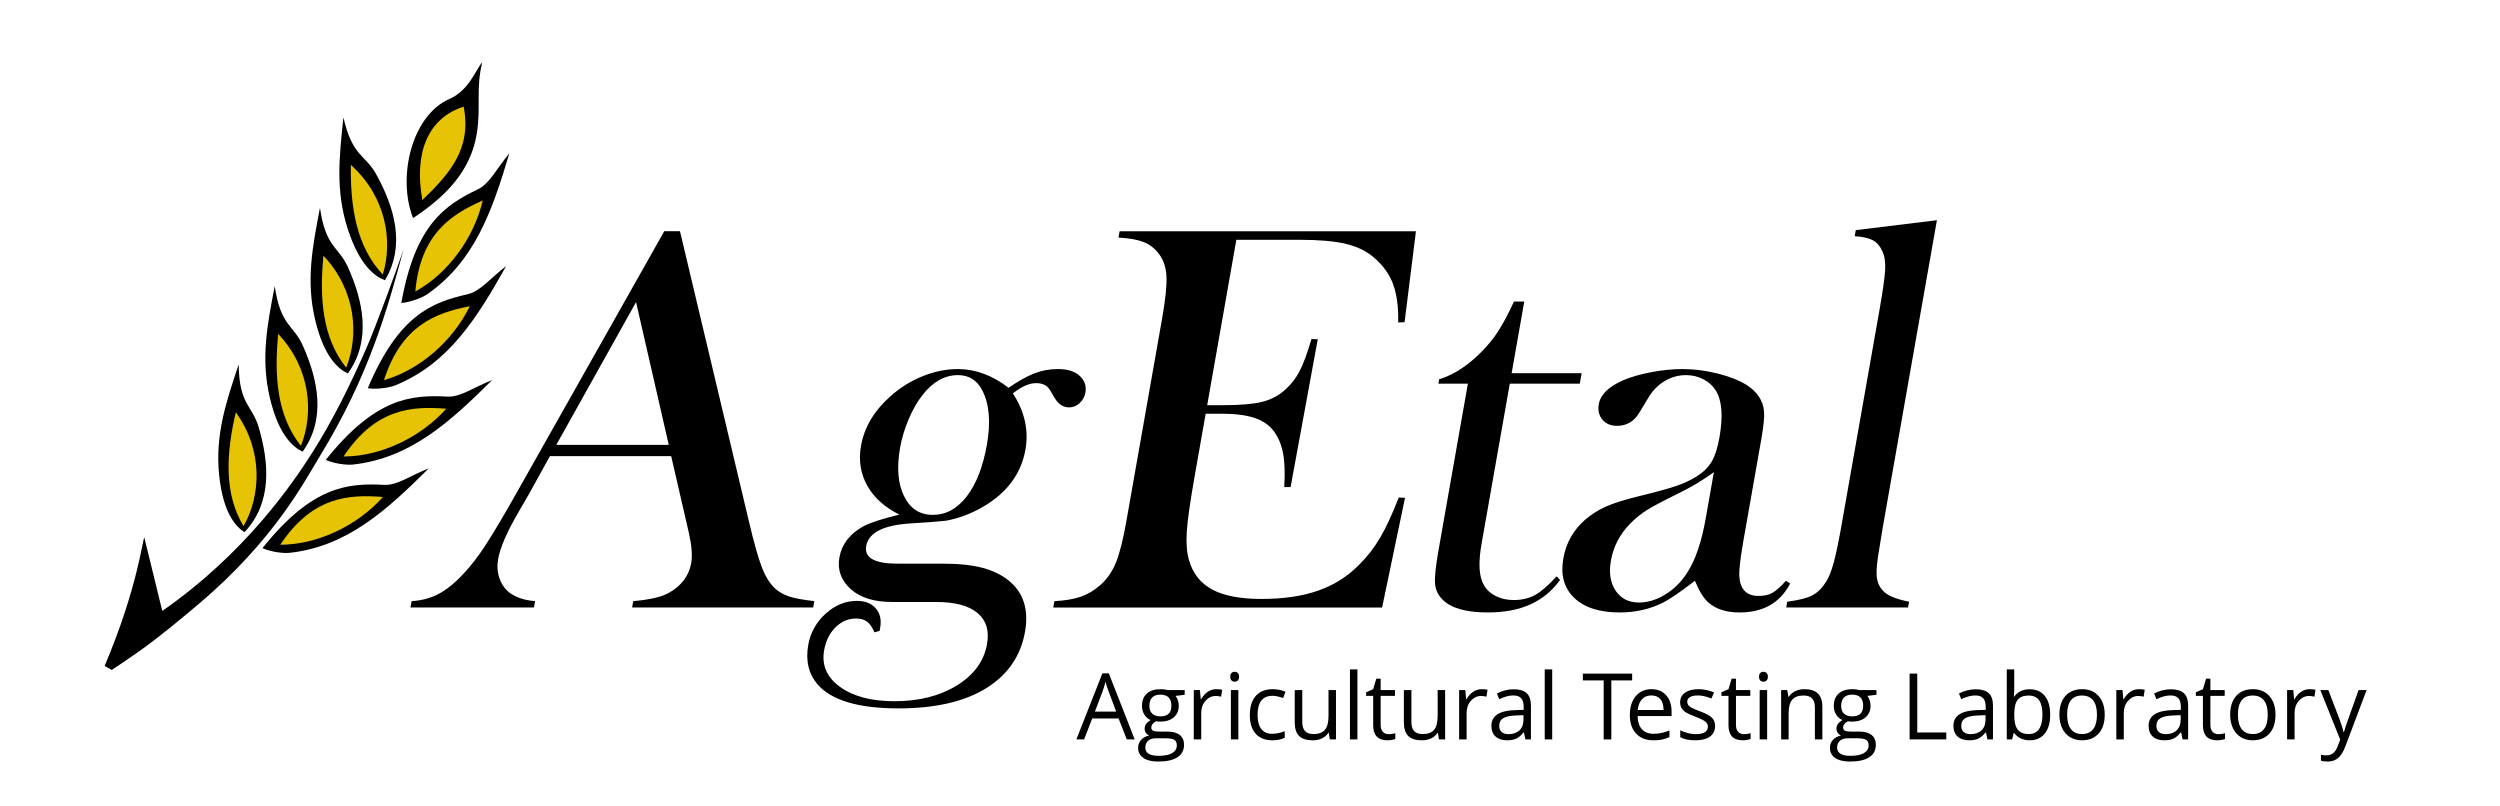 <?xml version="1.0" encoding="UTF-8"?>
<svg xmlns="http://www.w3.org/2000/svg" xmlns:xlink="http://www.w3.org/1999/xlink" xmlns:a="http://ns.adobe.com/AdobeSVGViewerExtensions/3.0/" version="1.1" x="0px" y="0px" width="434px" height="140px" viewBox="-18.159 -10.795 434 140" xml:space="preserve">
<defs>
</defs>
<path d="M16.226,94.144c-3.229,2.719-6.494,5.447-9.977,7.951c-1.627,1.17-3.326,2.283-4.999,3.41  c-0.417-0.229-0.833-0.457-1.25-0.686c5.771-13.594,6.606-22.172,6.901-22.275c0.966,3.949,1.933,7.898,3.112,12.717  c14.485-10.076,22.723-22.254,26.021-27.449c3.664-5.77,6.686-11.956,9.465-18.289c1.533-3.49,5.171-13.402,6.411-17.051  c-2.858,10.617-6.087,22.114-14.588,35.994C34.755,72.658,29.496,82.96,16.226,94.144z"></path>
<path d="M27.399,84.367c8.643-10.813,14.819-11.322,21.16-10.988c2.219,0.117,4.535-1.621,7.723-2.875  c-7.32,7.295-14.19,13.553-24.126,14.67C30.89,85.316,28.749,84.96,27.399,84.367z"></path>
<path d="M65.565,0c-1.137,4.535-0.23,7.756-0.927,12.236c-1.051,6.779-5.583,11.187-11.093,14.833  c-2.768-7.124-0.249-17.81,6.337-20.696C63.272,4.887,64.373,1.381,65.565,0z"></path>
<path fill="#E6C304" d="M30.495,83.773c5.548-8.344,11.835-8.779,17.829-8.289C43.747,80.593,36.796,83.773,30.495,83.773z"></path>
<path d="M38.391,69.044c8.642-10.814,14.817-11.322,21.16-10.988c2.218,0.115,4.534-1.623,7.724-2.874  c-7.321,7.292-14.192,13.553-24.129,14.668C41.88,69.994,39.739,69.64,38.391,69.044z"></path>
<path fill="#E6C304" d="M41.484,68.451c5.548-8.344,11.835-8.779,17.828-8.289C54.737,65.271,47.786,68.451,41.484,68.451z"></path>
<path d="M45.685,56.608C51.057,43.85,56.861,41.68,63.054,40.275c2.166-0.493,3.922-2.797,6.649-4.869  c-5.059,9.011-9.964,16.904-19.224,20.684C49.301,56.571,47.144,56.814,45.685,56.608z"></path>
<path fill="#E6C304" d="M48.499,55.193c3.068-9.537,8.999-11.67,14.901-12.83C60.388,48.527,54.563,53.479,48.499,55.193z"></path>
<path d="M51.506,41.805c2.43-13.628,7.614-17.025,13.342-19.76c2.004-0.957,3.21-3.592,5.414-6.216  c-2.947,9.905-5.995,18.685-14.191,24.412C55.025,40.971,52.976,41.684,51.506,41.805z"></path>
<path fill="#E6C304" d="M53.941,39.805c0.891-9.979,6.205-13.365,11.707-15.798C64.067,30.682,59.479,36.795,53.941,39.805z"></path>
<path fill="#E6C304" d="M62.333,7.725c1.44,7.354-2.515,11.717-7.172,16.209C53.653,15.604,56.229,9.65,62.333,7.725z"></path>
<path d="M19.875,71.572c-0.688-6.953,1.232-12.615,3.402-19.107c0.077,7.021,2.33,7.056,3.454,10.851  c1.832,6.178,2.408,13.127-2.453,18.281C22.797,80.648,20.542,78.3,19.875,71.572z"></path>
<path fill="#E6C304" d="M24.12,80.56c-3.446-5.732-2.997-12.701-1.342-19.783C27.616,67.494,27.092,75.312,24.12,80.56z"></path>
<path d="M28.685,58.255c-1.602-6.798-0.445-12.665,0.849-19.388c1.004,6.949,3.241,6.686,4.858,10.301  c2.631,5.881,4.121,12.693-0.017,18.445C32.78,66.869,30.234,64.839,28.685,58.255z"></path>
<path fill="#E6C304" d="M34.08,66.605c-4.174-5.227-4.649-12.193-3.944-19.432C35.819,53.189,36.332,61.009,34.08,66.605z"></path>
<path d="M36.539,44.682c-1.601-6.801-0.445-12.666,0.849-19.389c1.005,6.949,3.241,6.684,4.858,10.299  c2.631,5.883,4.12,12.693-0.017,18.447C40.637,53.293,38.091,51.264,36.539,44.682z"></path>
<path fill="#E6C304" d="M41.937,53.029c-4.174-5.227-4.65-12.193-3.945-19.431C43.673,39.614,44.187,47.435,41.937,53.029z"></path>
<path d="M42.223,28.998c-2.159-6.643-1.494-12.584-0.764-19.391c1.577,6.841,3.784,6.393,5.697,9.861  c3.109,5.645,5.159,12.307,1.512,18.384C47.02,37.242,44.314,35.432,42.223,28.998z"></path>
<path fill="#E6C304" d="M48.293,36.871c-4.594-4.861-5.646-11.765-5.545-19.036C48.911,23.359,50.071,31.109,48.293,36.871z"></path>
<path d="M123.014,94.666H91.575l0.193-1.102c2.884-0.254,4.946-0.732,6.188-1.436c2.196-1.244,3.489-2.967,3.877-5.168  c0.231-1.307,0.093-3.063-0.411-5.264l-0.459-2.01l-2.604-11.293H77.305l-3.652,6.604l-1.719,2.967  c-2.055,3.51-3.259,6.27-3.613,8.279c-0.208,1.18-0.139,2.281,0.207,3.301c0.347,1.021,0.91,1.852,1.691,2.488  c1.092,0.861,2.597,1.373,4.515,1.531l-0.193,1.102H53.103l0.193-1.102c1.708-0.096,3.264-0.51,4.67-1.244  c1.404-0.732,2.856-1.914,4.356-3.541c1.251-1.307,2.545-2.99,3.881-5.047c1.336-2.059,3.163-5.145,5.484-9.26l25.469-45.125h2.728  l11.949,50.292c0.894,3.797,1.659,6.508,2.299,8.135c0.638,1.627,1.426,2.855,2.364,3.684c0.665,0.574,1.465,1.014,2.4,1.316  c0.935,0.303,2.372,0.566,4.311,0.789L123.014,94.666z M97.939,66.433l-5.679-24.787L78.416,66.433H97.939z"></path>
<path d="M134.546,98.732l-0.903,0.24c-0.385-0.895-0.817-1.516-1.298-1.867s-1.12-0.525-1.917-0.525c-1.34,0-2.522,0.51-3.548,1.531  c-1.025,1.02-1.682,2.344-1.968,3.971c-0.456,2.584,0.462,4.705,2.754,6.365c2.291,1.658,5.447,2.488,9.467,2.488  c4.274,0,7.89-0.918,10.845-2.752s4.691-4.219,5.209-7.154c0.416-2.361-0.143-4.17-1.675-5.43c-1.532-1.262-3.926-1.891-7.18-1.891  h-7.608c-3.127,0-5.517-0.736-7.171-2.209c-1.708-1.535-2.371-3.375-1.993-5.52c0.4-2.271,1.769-4.064,4.105-5.377  c1.197-0.639,3.297-1.328,6.298-2.064c-2.551-1.273-4.408-2.951-5.571-5.039c-1.164-2.084-1.524-4.385-1.081-6.9  c0.567-3.217,2.27-6.082,5.107-8.597c1.667-1.496,3.532-2.658,5.594-3.486c2.061-0.828,4.097-1.242,6.108-1.242  c3.063,0,6.001,1.086,8.811,3.254c1.711-1.18,3.21-2.017,4.497-2.512c1.286-0.494,2.633-0.742,4.04-0.742  c1.566,0,2.771,0.336,3.612,1.006c1.005,0.83,1.4,1.85,1.188,3.063c-0.13,0.734-0.464,1.348-1.002,1.842  c-0.538,0.496-1.145,0.742-1.82,0.742c-1.03,0-1.868-0.543-2.515-1.626l-0.845-1.436c-0.47-0.766-1.262-1.148-2.375-1.148  c-1.177,0-2.521,0.59-4.034,1.77c2.046,3.158,2.773,6.412,2.184,9.761c-0.737,4.18-3.176,7.482-7.313,9.906  c-2.069,1.213-4.212,2.025-6.428,2.439c-0.657,0.096-2.716,0.256-6.179,0.479c-4.739,0.287-7.315,1.596-7.726,3.924  c-0.36,2.043,1.457,3.063,5.451,3.063h7.907c2.78,0,5.085,0.248,6.915,0.742s3.37,1.268,4.623,2.32  c2.446,2.074,3.338,4.992,2.674,8.758c-0.73,4.146-2.931,7.385-6.599,9.713c-3.776,2.393-8.907,3.59-15.391,3.59  c-6.964,0-11.651-1.404-14.063-4.211c-1.532-1.818-2.06-4.084-1.581-6.795c0.377-2.139,1.381-3.947,3.015-5.432  c1.633-1.482,3.438-2.225,5.417-2.225c1.436,0,2.532,0.43,3.289,1.291c0.758,0.861,1.013,1.994,0.765,3.398L134.546,98.732z   M138.095,66.935c-0.606,3.438-0.377,6.24,0.688,8.404c1.065,2.166,2.728,3.248,4.985,3.248c2.289,0,4.259-1.074,5.91-3.225  c1.651-2.148,2.813-5.133,3.487-8.953c0.695-3.949,0.424-7.1-0.813-9.457c-0.9-1.751-2.304-2.627-4.212-2.627  c-2.29,0-4.336,1.146-6.139,3.439c-0.902,1.146-1.706,2.546-2.411,4.203C138.885,63.623,138.387,65.279,138.095,66.935z"></path>
<path d="M227.647,29.348l-1.971,15.791l-1.108,0.049c0.057-2.68-0.237-4.896-0.886-6.652c-0.647-1.754-1.763-3.301-3.345-4.641  c-1.303-1.117-2.935-1.906-4.894-2.369c-1.961-0.462-4.632-0.693-8.013-0.693h-10.958l-5.062,28.71h2.871  c2.902,0,5.121-0.191,6.656-0.574c1.535-0.383,2.853-1.068,3.952-2.059c1.056-0.924,1.91-2.017,2.564-3.277  c0.651-1.26,1.339-3.117,2.059-5.574l1.093,0.047l-4.714,25.648h-1.101c0.146-2.455,0.072-4.434-0.221-5.934  c-0.295-1.498-0.844-2.775-1.646-3.828c-0.777-1.02-1.889-1.77-3.336-2.248s-3.351-0.719-5.711-0.719h-2.728l-1.933,10.959  c-0.771,4.371-1.22,7.553-1.348,9.547c-0.129,1.992,0.008,3.66,0.41,5c0.68,2.297,2.033,3.979,4.063,5.049  c2.028,1.068,4.861,1.602,8.498,1.602c3.828,0,7.12-0.486,9.876-1.459c2.755-0.973,5.126-2.48,7.113-4.521  c1.391-1.371,2.6-2.936,3.626-4.689c1.027-1.754,2.097-4.068,3.209-6.939l1.093,0.049l-3.98,19.045h-57.086l0.193-1.102  c1.836-0.096,3.355-0.35,4.562-0.766c1.205-0.414,2.336-1.084,3.393-2.01c1.169-1.02,2.076-2.32,2.722-3.898  c0.645-1.58,1.255-3.996,1.828-7.25l6.218-35.267c0.573-3.254,0.815-5.67,0.728-7.249c-0.089-1.579-0.538-2.878-1.347-3.899  c-0.698-0.926-1.577-1.596-2.636-2.01c-1.06-0.414-2.507-0.67-4.339-0.766l0.193-1.102H227.647z"></path>
<path d="M244.262,53.992h12.154l-0.32,1.818h-12.154l-4.91,27.849c-0.59,3.35-0.439,5.742,0.453,7.178  c0.462,0.797,1.147,1.42,2.055,1.865c0.906,0.447,1.933,0.67,3.077,0.67c1.432,0,2.676-0.295,3.734-0.885  c1.058-0.59,2.296-1.666,3.717-3.23l0.605,0.623c-1.39,1.914-3.116,3.334-5.177,4.258c-2.062,0.926-4.512,1.389-7.351,1.389  c-3.765,0-6.379-0.734-7.843-2.201c-0.79-0.766-1.234-1.684-1.333-2.752s0.097-2.99,0.586-5.766l5.112-28.998h-5.12l0.135-0.766  c2.191-0.67,4.335-1.963,6.431-3.877c1.267-1.18,2.323-2.352,3.172-3.517c0.847-1.164,1.723-2.671,2.628-4.522l0.76-1.578h1.782  L244.262,53.992z"></path>
<path d="M291.886,90.023l0.729,0.479c-1.739,3.35-4.666,5.025-8.781,5.025c-2.269,0-4.055-0.559-5.359-1.676  c-0.861-0.732-1.658-2.01-2.393-3.828c-2.479,1.914-4.314,3.176-5.507,3.781c-2.279,1.148-4.792,1.723-7.539,1.723  c-3.516,0-6.153-0.846-7.916-2.537c-1.763-1.689-2.391-3.971-1.885-6.842c0.467-2.648,1.702-4.865,3.709-6.652  c1.131-0.988,2.371-1.777,3.719-2.367c1.349-0.592,3.256-1.189,5.724-1.795c2.899-0.701,5.054-1.293,6.462-1.771  c1.407-0.479,2.617-1.053,3.629-1.723c1.149-0.732,2.004-1.594,2.561-2.584c0.558-0.988,0.991-2.359,1.3-4.115  c0.658-3.732,0.438-6.458-0.662-8.181c-0.499-0.797-1.207-1.436-2.127-1.914c-0.922-0.479-1.924-0.719-3.008-0.719  c-1.309,0-2.532,0.336-3.671,1.006c-1.14,0.67-2.068,1.596-2.786,2.775l-1.686,2.775c-0.903,1.5-2.184,2.248-3.842,2.248  c-1.085,0-1.931-0.357-2.538-1.076c-0.607-0.717-0.814-1.619-0.623-2.703c0.286-1.626,1.679-2.998,4.176-4.115  c1.348-0.574,2.972-1.045,4.874-1.412c1.901-0.366,3.732-0.551,5.489-0.551c1.981,0,3.996,0.256,6.048,0.766  c2.051,0.512,3.725,1.166,5.022,1.963c1.868,1.18,2.894,2.711,3.072,4.593c0.087,0.957-0.069,2.568-0.468,4.832l-3.122,17.705  c-0.528,3-0.762,5.041-0.696,6.125c0.143,2.266,1.25,3.398,3.324,3.398c0.988,0,1.794-0.176,2.413-0.527  C290.149,91.779,290.935,91.076,291.886,90.023z M279.371,71.169c-1.971,1.436-4.085,2.697-6.344,3.781  c-2.54,1.244-4.312,2.186-5.314,2.822c-1.003,0.639-1.949,1.404-2.838,2.297c-1.821,1.852-2.948,4.004-3.381,6.461  c-0.371,2.105-0.098,3.844,0.82,5.215c0.92,1.373,2.27,2.059,4.051,2.059c1.559,0,3.115-0.486,4.669-1.459  c1.555-0.975,2.826-2.273,3.813-3.9c1.362-2.137,2.401-5.232,3.115-9.283L279.371,71.169z"></path>
<path d="M304.004,29.156l14.085-1.723l-9.407,53.363l-0.593,3.635c-0.383,2.168-0.535,3.754-0.456,4.758  c0.078,1.006,0.425,1.842,1.041,2.512c0.74,0.861,2.269,1.514,4.583,1.959l-0.178,1.006h-21.15l0.178-1.006  c1.959-0.254,3.393-0.611,4.305-1.074c0.91-0.461,1.719-1.25,2.427-2.365c0.479-0.732,0.922-1.84,1.327-3.32  c0.404-1.48,0.854-3.623,1.348-6.426l6.612-37.507c0.573-3.249,0.897-5.542,0.974-6.881c0.076-1.338-0.084-2.42-0.479-3.248  c-0.386-0.893-0.927-1.529-1.625-1.912c-0.698-0.381-1.757-0.621-3.176-0.717L304.004,29.156z"></path>
<path d="M177.448,117.566l-1.422-3.633h-4.578l-1.406,3.633h-1.344l4.516-11.469h1.117l4.492,11.469H177.448z M175.612,112.738  l-1.328-3.539c-0.172-0.449-0.349-0.998-0.531-1.648c-0.114,0.5-0.278,1.049-0.492,1.648l-1.344,3.539H175.612z"></path>
<path d="M187.497,109.003v0.82l-1.586,0.188c0.146,0.182,0.276,0.42,0.391,0.715c0.114,0.293,0.172,0.625,0.172,0.996  c0,0.838-0.286,1.508-0.859,2.008s-1.359,0.75-2.359,0.75c-0.255,0-0.495-0.021-0.719-0.063c-0.552,0.291-0.828,0.658-0.828,1.102  c0,0.234,0.097,0.406,0.289,0.52c0.192,0.111,0.523,0.168,0.992,0.168h1.516c0.927,0,1.64,0.195,2.137,0.586  s0.746,0.957,0.746,1.703c0,0.947-0.38,1.67-1.141,2.168c-0.761,0.496-1.87,0.746-3.328,0.746c-1.12,0-1.983-0.209-2.59-0.625  c-0.606-0.418-0.91-1.006-0.91-1.766c0-0.521,0.167-0.973,0.5-1.352c0.333-0.381,0.802-0.639,1.406-0.773  c-0.219-0.1-0.402-0.254-0.551-0.461c-0.148-0.209-0.223-0.451-0.223-0.727c0-0.313,0.083-0.586,0.25-0.82s0.43-0.461,0.789-0.68  c-0.442-0.184-0.804-0.492-1.082-0.93s-0.418-0.938-0.418-1.5c0-0.938,0.281-1.66,0.844-2.168s1.359-0.762,2.391-0.762  c0.448,0,0.852,0.051,1.211,0.156H187.497z M180.669,119.003c0,0.463,0.195,0.814,0.586,1.055c0.391,0.238,0.95,0.359,1.68,0.359  c1.089,0,1.895-0.164,2.418-0.488c0.523-0.326,0.785-0.768,0.785-1.324c0-0.465-0.144-0.785-0.43-0.965s-0.825-0.27-1.617-0.27  h-1.555c-0.589,0-1.047,0.141-1.375,0.422S180.669,118.476,180.669,119.003z M181.372,111.746c0,0.598,0.169,1.051,0.508,1.359  c0.339,0.307,0.81,0.461,1.414,0.461c1.266,0,1.898-0.615,1.898-1.844c0-1.287-0.641-1.93-1.922-1.93  c-0.609,0-1.078,0.164-1.406,0.492S181.372,111.099,181.372,111.746z"></path>
<path d="M192.985,108.847c0.38,0,0.722,0.031,1.023,0.094l-0.18,1.203c-0.354-0.078-0.667-0.117-0.938-0.117  c-0.692,0-1.285,0.281-1.777,0.844s-0.738,1.262-0.738,2.102v4.594h-1.297v-8.563h1.07l0.148,1.586h0.063  c0.317-0.559,0.7-0.988,1.148-1.289C191.957,108.998,192.449,108.847,192.985,108.847z"></path>
<path d="M195.413,106.683c0-0.297,0.073-0.516,0.219-0.652c0.146-0.139,0.328-0.207,0.547-0.207c0.208,0,0.388,0.07,0.539,0.211  s0.227,0.355,0.227,0.648c0,0.291-0.075,0.508-0.227,0.652c-0.151,0.143-0.331,0.215-0.539,0.215c-0.219,0-0.401-0.072-0.547-0.215  C195.486,107.191,195.413,106.974,195.413,106.683z M196.819,117.566h-1.297v-8.563h1.297V117.566z"></path>
<path d="M202.709,117.722c-1.239,0-2.199-0.383-2.879-1.145c-0.68-0.764-1.02-1.844-1.02-3.238c0-1.434,0.345-2.539,1.035-3.32  s1.673-1.172,2.949-1.172c0.411,0,0.823,0.043,1.234,0.133c0.411,0.088,0.734,0.191,0.969,0.313l-0.398,1.102  c-0.286-0.115-0.599-0.211-0.938-0.285c-0.339-0.076-0.638-0.113-0.898-0.113c-1.739,0-2.609,1.109-2.609,3.328  c0,1.051,0.212,1.859,0.637,2.422s1.054,0.844,1.887,0.844c0.714,0,1.445-0.154,2.195-0.461v1.148  C204.3,117.574,203.579,117.722,202.709,117.722z"></path>
<path d="M207.916,109.003v5.555c0,0.697,0.159,1.219,0.477,1.563s0.815,0.516,1.492,0.516c0.896,0,1.551-0.246,1.965-0.734  c0.414-0.49,0.621-1.289,0.621-2.398v-4.5h1.297v8.563h-1.07l-0.188-1.148h-0.07c-0.266,0.422-0.634,0.744-1.105,0.969  c-0.472,0.223-1.009,0.336-1.613,0.336c-1.042,0-1.821-0.248-2.34-0.742c-0.519-0.496-0.777-1.287-0.777-2.375v-5.602H207.916z"></path>
<path d="M217.491,117.566h-1.297V105.41h1.297V117.566z"></path>
<path d="M222.896,116.652c0.229,0,0.45-0.018,0.664-0.051c0.214-0.035,0.383-0.07,0.508-0.105v0.992  c-0.141,0.066-0.348,0.123-0.621,0.168c-0.273,0.043-0.52,0.066-0.738,0.066c-1.656,0-2.484-0.873-2.484-2.617v-5.094h-1.227v-0.625  l1.227-0.539l0.547-1.828h0.75v1.984h2.484v1.008h-2.484v5.039c0,0.516,0.122,0.91,0.367,1.188  C222.133,116.513,222.469,116.652,222.896,116.652z"></path>
<path d="M226.863,109.003v5.555c0,0.697,0.159,1.219,0.477,1.563s0.815,0.516,1.492,0.516c0.896,0,1.551-0.246,1.965-0.734  c0.414-0.49,0.621-1.289,0.621-2.398v-4.5h1.297v8.563h-1.07l-0.188-1.148h-0.07c-0.266,0.422-0.634,0.744-1.105,0.969  c-0.472,0.223-1.009,0.336-1.613,0.336c-1.042,0-1.821-0.248-2.34-0.742c-0.519-0.496-0.777-1.287-0.777-2.375v-5.602H226.863z"></path>
<path d="M239.053,108.847c0.38,0,0.722,0.031,1.023,0.094l-0.18,1.203c-0.354-0.078-0.667-0.117-0.938-0.117  c-0.692,0-1.285,0.281-1.777,0.844s-0.738,1.262-0.738,2.102v4.594h-1.297v-8.563h1.07l0.148,1.586h0.063  c0.317-0.559,0.7-0.988,1.148-1.289C238.024,108.998,238.517,108.847,239.053,108.847z"></path>
<path d="M246.653,117.566l-0.258-1.219h-0.063c-0.427,0.535-0.853,0.898-1.277,1.09c-0.425,0.189-0.954,0.285-1.59,0.285  c-0.849,0-1.515-0.219-1.996-0.656s-0.723-1.061-0.723-1.867c0-1.73,1.383-2.637,4.148-2.719l1.453-0.047v-0.531  c0-0.672-0.145-1.168-0.434-1.488s-0.751-0.48-1.387-0.48c-0.714,0-1.521,0.219-2.422,0.656l-0.398-0.992  c0.422-0.23,0.884-0.41,1.387-0.539c0.503-0.131,1.007-0.195,1.512-0.195c1.021,0,1.777,0.227,2.27,0.68s0.738,1.18,0.738,2.18  v5.844H246.653z M243.724,116.652c0.808,0,1.441-0.223,1.902-0.664c0.461-0.443,0.691-1.063,0.691-1.859v-0.773l-1.297,0.055  c-1.031,0.035-1.774,0.195-2.23,0.48c-0.456,0.283-0.684,0.725-0.684,1.324c0,0.469,0.142,0.824,0.426,1.07  C242.816,116.529,243.213,116.652,243.724,116.652z"></path>
<path d="M251.302,117.566h-1.297V105.41h1.297V117.566z"></path>
<path d="M261.566,117.566h-1.328v-10.242h-3.617v-1.18h8.563v1.18h-3.617V117.566z"></path>
<path d="M268.875,117.722c-1.266,0-2.265-0.387-2.996-1.156c-0.731-0.771-1.098-1.842-1.098-3.211c0-1.381,0.34-2.477,1.02-3.289  s1.593-1.219,2.738-1.219c1.073,0,1.922,0.352,2.547,1.059c0.625,0.705,0.938,1.637,0.938,2.793v0.82h-5.898  c0.026,1.004,0.28,1.768,0.762,2.289c0.481,0.52,1.16,0.781,2.035,0.781c0.922,0,1.833-0.193,2.734-0.578v1.156  c-0.458,0.197-0.892,0.34-1.301,0.426S269.453,117.722,268.875,117.722z M268.523,109.933c-0.688,0-1.235,0.223-1.645,0.672  c-0.409,0.447-0.649,1.066-0.723,1.859h4.477c0-0.818-0.183-1.445-0.547-1.879C269.722,110.15,269.2,109.933,268.523,109.933z"></path>
<path d="M279.582,115.23c0,0.797-0.297,1.41-0.891,1.844c-0.594,0.432-1.427,0.648-2.5,0.648c-1.136,0-2.021-0.18-2.656-0.539  v-1.203c0.411,0.207,0.853,0.371,1.324,0.492c0.472,0.119,0.926,0.18,1.363,0.18c0.677,0,1.198-0.109,1.563-0.324  c0.364-0.217,0.547-0.547,0.547-0.988c0-0.334-0.145-0.619-0.434-0.855c-0.289-0.238-0.853-0.518-1.691-0.84  c-0.797-0.297-1.363-0.557-1.699-0.777c-0.336-0.223-0.586-0.473-0.75-0.754s-0.246-0.617-0.246-1.008  c0-0.699,0.284-1.25,0.852-1.652c0.567-0.404,1.347-0.605,2.336-0.605c0.922,0,1.823,0.188,2.703,0.563l-0.461,1.055  c-0.859-0.355-1.638-0.531-2.336-0.531c-0.614,0-1.078,0.096-1.391,0.289c-0.313,0.191-0.469,0.457-0.469,0.797  c0,0.229,0.059,0.424,0.176,0.586c0.117,0.16,0.306,0.314,0.566,0.461c0.261,0.145,0.761,0.355,1.5,0.633  c1.016,0.369,1.702,0.742,2.059,1.117S279.582,114.662,279.582,115.23z"></path>
<path d="M284.58,116.652c0.229,0,0.45-0.018,0.664-0.051c0.214-0.035,0.383-0.07,0.508-0.105v0.992  c-0.141,0.066-0.348,0.123-0.621,0.168c-0.273,0.043-0.52,0.066-0.738,0.066c-1.656,0-2.484-0.873-2.484-2.617v-5.094h-1.227v-0.625  l1.227-0.539l0.547-1.828h0.75v1.984h2.484v1.008h-2.484v5.039c0,0.516,0.122,0.91,0.367,1.188  C283.817,116.513,284.153,116.652,284.58,116.652z"></path>
<path d="M287.211,106.683c0-0.297,0.073-0.516,0.219-0.652c0.146-0.139,0.328-0.207,0.547-0.207c0.208,0,0.388,0.07,0.539,0.211  s0.227,0.355,0.227,0.648c0,0.291-0.075,0.508-0.227,0.652c-0.151,0.143-0.331,0.215-0.539,0.215c-0.219,0-0.401-0.072-0.547-0.215  C287.284,107.191,287.211,106.974,287.211,106.683z M288.617,117.566h-1.297v-8.563h1.297V117.566z"></path>
<path d="M296.907,117.566v-5.539c0-0.699-0.159-1.219-0.477-1.563s-0.815-0.516-1.492-0.516c-0.896,0-1.552,0.242-1.969,0.727  s-0.625,1.283-0.625,2.398v4.492h-1.297v-8.563h1.055l0.211,1.172h0.063c0.266-0.422,0.638-0.75,1.117-0.98  c0.479-0.232,1.013-0.348,1.602-0.348c1.031,0,1.808,0.248,2.328,0.746c0.521,0.496,0.781,1.293,0.781,2.387v5.586H296.907z"></path>
<path d="M307.593,109.003v0.82l-1.586,0.188c0.146,0.182,0.276,0.42,0.391,0.715c0.114,0.293,0.172,0.625,0.172,0.996  c0,0.838-0.286,1.508-0.859,2.008s-1.359,0.75-2.359,0.75c-0.255,0-0.495-0.021-0.719-0.063c-0.552,0.291-0.828,0.658-0.828,1.102  c0,0.234,0.097,0.406,0.289,0.52c0.192,0.111,0.523,0.168,0.992,0.168h1.516c0.927,0,1.64,0.195,2.137,0.586  s0.746,0.957,0.746,1.703c0,0.947-0.38,1.67-1.141,2.168c-0.761,0.496-1.87,0.746-3.328,0.746c-1.12,0-1.983-0.209-2.59-0.625  c-0.606-0.418-0.91-1.006-0.91-1.766c0-0.521,0.167-0.973,0.5-1.352c0.333-0.381,0.802-0.639,1.406-0.773  c-0.219-0.1-0.402-0.254-0.551-0.461c-0.148-0.209-0.223-0.451-0.223-0.727c0-0.313,0.083-0.586,0.25-0.82s0.43-0.461,0.789-0.68  c-0.442-0.184-0.804-0.492-1.082-0.93s-0.418-0.938-0.418-1.5c0-0.938,0.281-1.66,0.844-2.168s1.359-0.762,2.391-0.762  c0.448,0,0.852,0.051,1.211,0.156H307.593z M300.765,119.003c0,0.463,0.195,0.814,0.586,1.055c0.391,0.238,0.95,0.359,1.68,0.359  c1.089,0,1.895-0.164,2.418-0.488c0.523-0.326,0.785-0.768,0.785-1.324c0-0.465-0.144-0.785-0.43-0.965s-0.825-0.27-1.617-0.27  h-1.555c-0.589,0-1.047,0.141-1.375,0.422S300.765,118.476,300.765,119.003z M301.468,111.746c0,0.598,0.169,1.051,0.508,1.359  c0.339,0.307,0.81,0.461,1.414,0.461c1.266,0,1.898-0.615,1.898-1.844c0-1.287-0.641-1.93-1.922-1.93  c-0.609,0-1.078,0.164-1.406,0.492S301.468,111.099,301.468,111.746z"></path>
<path d="M313.35,117.566v-11.422h1.328v10.219h5.039v1.203H313.35z"></path>
<path d="M326.862,117.566l-0.258-1.219h-0.063c-0.427,0.535-0.853,0.898-1.277,1.09c-0.425,0.189-0.954,0.285-1.59,0.285  c-0.849,0-1.515-0.219-1.996-0.656s-0.723-1.061-0.723-1.867c0-1.73,1.383-2.637,4.148-2.719l1.453-0.047v-0.531  c0-0.672-0.145-1.168-0.434-1.488s-0.751-0.48-1.387-0.48c-0.714,0-1.521,0.219-2.422,0.656l-0.398-0.992  c0.422-0.23,0.884-0.41,1.387-0.539c0.503-0.131,1.007-0.195,1.512-0.195c1.021,0,1.777,0.227,2.27,0.68s0.738,1.18,0.738,2.18  v5.844H326.862z M323.933,116.652c0.808,0,1.441-0.223,1.902-0.664c0.461-0.443,0.691-1.063,0.691-1.859v-0.773l-1.297,0.055  c-1.031,0.035-1.774,0.195-2.23,0.48c-0.456,0.283-0.684,0.725-0.684,1.324c0,0.469,0.142,0.824,0.426,1.07  C323.025,116.529,323.422,116.652,323.933,116.652z"></path>
<path d="M334.199,108.863c1.125,0,1.999,0.383,2.621,1.152c0.622,0.768,0.934,1.855,0.934,3.262s-0.313,2.498-0.941,3.277  c-0.628,0.777-1.499,1.168-2.613,1.168c-0.558,0-1.066-0.104-1.527-0.309c-0.461-0.207-0.848-0.523-1.16-0.949h-0.094l-0.273,1.102  h-0.93V105.41h1.297v2.953c0,0.66-0.021,1.254-0.063,1.781h0.063C332.116,109.289,333.012,108.863,334.199,108.863z   M334.012,109.949c-0.886,0-1.523,0.254-1.914,0.762s-0.586,1.363-0.586,2.566s0.2,2.063,0.602,2.582  c0.401,0.518,1.044,0.777,1.93,0.777c0.797,0,1.391-0.291,1.781-0.871c0.391-0.582,0.586-1.416,0.586-2.504  c0-1.115-0.195-1.945-0.586-2.492S334.829,109.949,334.012,109.949z"></path>
<path d="M347.22,113.277c0,1.395-0.352,2.484-1.055,3.27c-0.703,0.783-1.675,1.176-2.914,1.176c-0.766,0-1.445-0.18-2.039-0.539  s-1.052-0.875-1.375-1.547s-0.484-1.459-0.484-2.359c0-1.396,0.349-2.484,1.047-3.262c0.698-0.779,1.667-1.168,2.906-1.168  c1.198,0,2.149,0.398,2.855,1.195S347.22,111.917,347.22,113.277z M340.696,113.277c0,1.094,0.219,1.926,0.656,2.5  c0.438,0.572,1.081,0.859,1.93,0.859s1.493-0.285,1.934-0.855s0.66-1.406,0.66-2.504c0-1.09-0.22-1.916-0.66-2.48  c-0.44-0.566-1.09-0.848-1.949-0.848c-0.849,0-1.489,0.277-1.922,0.836C340.912,111.341,340.696,112.171,340.696,113.277z"></path>
<path d="M353.141,108.847c0.38,0,0.722,0.031,1.023,0.094l-0.18,1.203c-0.354-0.078-0.667-0.117-0.938-0.117  c-0.692,0-1.285,0.281-1.777,0.844s-0.738,1.262-0.738,2.102v4.594h-1.297v-8.563h1.07l0.148,1.586h0.063  c0.317-0.559,0.7-0.988,1.148-1.289C352.112,108.998,352.604,108.847,353.141,108.847z"></path>
<path d="M360.741,117.566l-0.258-1.219h-0.063c-0.427,0.535-0.853,0.898-1.277,1.09c-0.425,0.189-0.954,0.285-1.59,0.285  c-0.849,0-1.515-0.219-1.996-0.656s-0.723-1.061-0.723-1.867c0-1.73,1.383-2.637,4.148-2.719l1.453-0.047v-0.531  c0-0.672-0.145-1.168-0.434-1.488s-0.751-0.48-1.387-0.48c-0.714,0-1.521,0.219-2.422,0.656l-0.398-0.992  c0.422-0.23,0.884-0.41,1.387-0.539c0.503-0.131,1.007-0.195,1.512-0.195c1.021,0,1.777,0.227,2.27,0.68s0.738,1.18,0.738,2.18  v5.844H360.741z M357.812,116.652c0.808,0,1.441-0.223,1.902-0.664c0.461-0.443,0.691-1.063,0.691-1.859v-0.773l-1.297,0.055  c-1.031,0.035-1.774,0.195-2.23,0.48c-0.456,0.283-0.684,0.725-0.684,1.324c0,0.469,0.142,0.824,0.426,1.07  C356.904,116.529,357.301,116.652,357.812,116.652z"></path>
<path d="M366.938,116.652c0.229,0,0.45-0.018,0.664-0.051c0.214-0.035,0.383-0.07,0.508-0.105v0.992  c-0.141,0.066-0.348,0.123-0.621,0.168c-0.273,0.043-0.52,0.066-0.738,0.066c-1.656,0-2.484-0.873-2.484-2.617v-5.094h-1.227v-0.625  l1.227-0.539l0.547-1.828h0.75v1.984h2.484v1.008h-2.484v5.039c0,0.516,0.122,0.91,0.367,1.188  C366.176,116.513,366.512,116.652,366.938,116.652z"></path>
<path d="M376.868,113.277c0,1.395-0.352,2.484-1.055,3.27c-0.703,0.783-1.675,1.176-2.914,1.176c-0.766,0-1.445-0.18-2.039-0.539  s-1.052-0.875-1.375-1.547s-0.484-1.459-0.484-2.359c0-1.396,0.349-2.484,1.047-3.262c0.698-0.779,1.667-1.168,2.906-1.168  c1.198,0,2.149,0.398,2.855,1.195S376.868,111.917,376.868,113.277z M370.345,113.277c0,1.094,0.219,1.926,0.656,2.5  c0.438,0.572,1.081,0.859,1.93,0.859s1.493-0.285,1.934-0.855s0.66-1.406,0.66-2.504c0-1.09-0.22-1.916-0.66-2.48  c-0.44-0.566-1.09-0.848-1.949-0.848c-0.849,0-1.489,0.277-1.922,0.836C370.561,111.341,370.345,112.171,370.345,113.277z"></path>
<path d="M382.788,108.847c0.38,0,0.722,0.031,1.023,0.094l-0.18,1.203c-0.354-0.078-0.667-0.117-0.938-0.117  c-0.692,0-1.285,0.281-1.777,0.844s-0.738,1.262-0.738,2.102v4.594h-1.297v-8.563h1.07l0.148,1.586h0.063  c0.317-0.559,0.7-0.988,1.148-1.289C381.76,108.998,382.252,108.847,382.788,108.847z"></path>
<path d="M384.65,109.003h1.391l1.875,4.883c0.411,1.113,0.667,1.918,0.766,2.414h0.063c0.067-0.266,0.21-0.721,0.426-1.363  c0.216-0.645,0.923-2.621,2.121-5.934h1.391l-3.68,9.75c-0.364,0.963-0.79,1.646-1.277,2.051c-0.487,0.402-1.085,0.605-1.793,0.605  c-0.396,0-0.786-0.045-1.172-0.133v-1.039c0.286,0.063,0.606,0.094,0.961,0.094c0.891,0,1.526-0.5,1.906-1.5l0.477-1.219  L384.65,109.003z"></path>
</svg>

